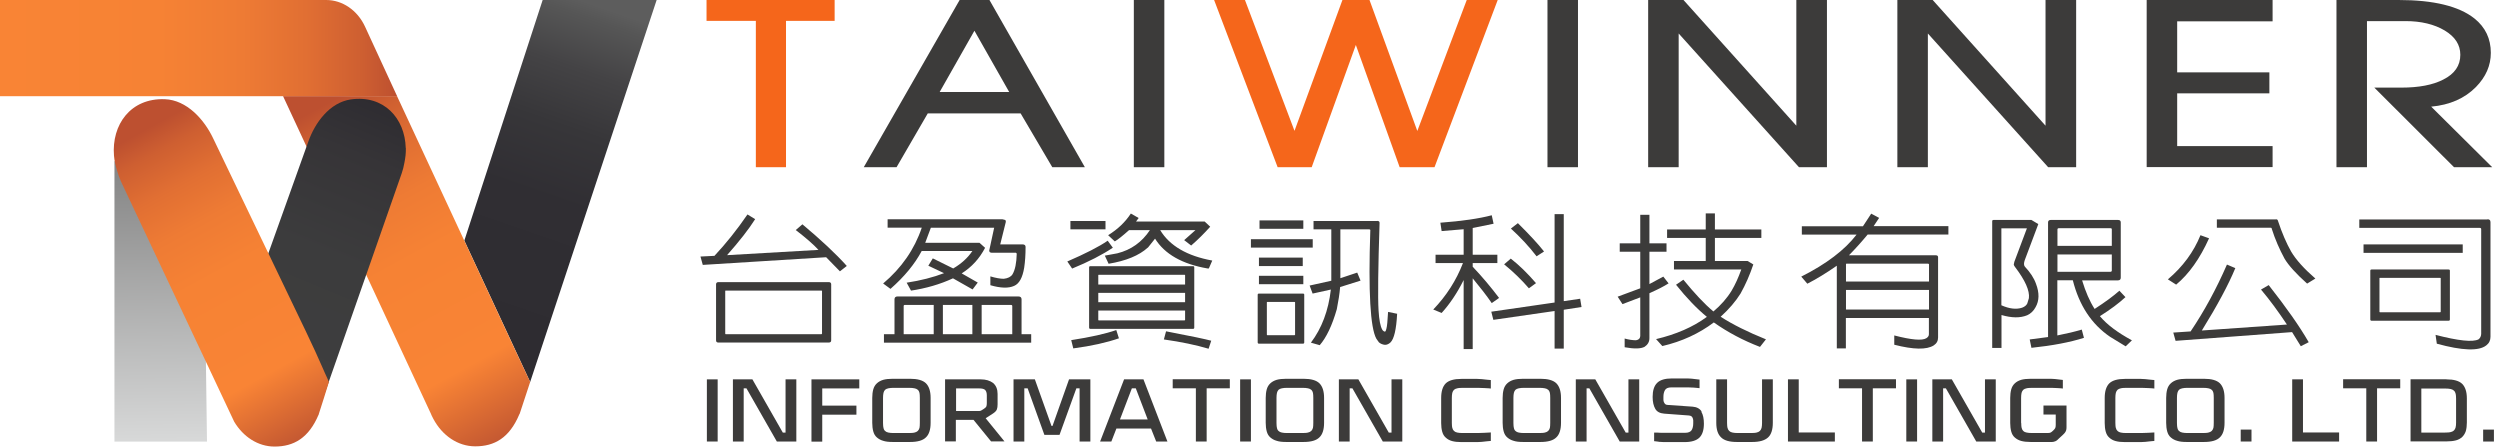 <svg width="218" height="39" viewBox="0 0 218 39" fill="none" xmlns="http://www.w3.org/2000/svg">
<g clip-path="url(#clip0_2_21)">
<path d="M72.78 1.82H68.54V14.58H65.91V1.82H61.61V0H72.78V1.82Z" fill="#F5661B"/>
<path d="M94.6 14.58H91.76L89 9.89H80.9L78.18 14.58H75.32L83.68 0H86.28L94.6 14.58ZM88 8.02L84.97 2.68L81.94 8.02H88Z" fill="#3C3B3A"/>
<path d="M101.53 14.58H98.87V0H101.53V14.58Z" fill="#3C3B3A"/>
<path d="M130.6 0L125.09 14.58H122.05L118.23 3.92L114.38 14.58H111.41L105.87 0H108.56L112.88 11.41L117.06 0H119.42L123.59 11.42L127.9 0H130.6Z" fill="#F5661B"/>
<path d="M137.6 14.58H134.94V0H137.6V14.58Z" fill="#3C3B3A"/>
<path d="M159.32 14.58H156.87L146.38 2.92V14.58H143.72V0H146.8L156.64 10.96V0H159.31V14.58H159.32Z" fill="#3C3B3A"/>
<path d="M181.05 14.58H178.6L168.11 2.92V14.58H165.45V0H168.53L178.37 10.96V0H181.04V14.58H181.05Z" fill="#3C3B3A"/>
<path d="M198.17 14.57H187.19V0H198.17V1.86H189.85V6.31H197.89V8.14H189.85V12.74H198.17V14.57Z" fill="#3C3B3A"/>
<path d="M217.33 14.58H213.99L207.04 7.64H209.4C210.92 7.64 212.14 7.41 213.05 6.94C214.05 6.44 214.54 5.72 214.54 4.78C214.54 3.91 214.09 3.21 213.18 2.66C212.27 2.12 211.13 1.84 209.76 1.84H206.4V14.58H203.74V0H209.15C212.22 0 214.42 0.54 215.77 1.61C216.73 2.38 217.2 3.38 217.2 4.61C217.2 5.71 216.77 6.7 215.9 7.59C214.92 8.58 213.63 9.15 212 9.3L217.32 14.58H217.33Z" fill="#3C3B3A"/>
<path d="M61.28 23.09L61.08 22.37L62.3 22.31C63.31 21.23 64.27 20.03 65.18 18.7L65.85 19.11C65.3 19.98 64.48 21.03 63.4 22.25L71.37 21.79C70.96 21.34 70.3 20.76 69.39 20.06L69.97 19.56C71.58 20.91 72.87 22.11 73.84 23.19L73.24 23.66L72.04 22.43L61.27 23.1L61.28 23.09ZM72.26 29.87H62.64C62.5 29.87 62.44 29.8 62.44 29.67V24.79C62.44 24.67 62.52 24.6 62.64 24.6H72.26C72.4 24.6 72.48 24.66 72.48 24.79V29.67C72.48 29.8 72.42 29.87 72.26 29.87ZM63.27 25.34L63.24 25.36V29.1L63.27 29.14H71.64L71.68 29.1V25.36L71.64 25.34H63.27Z" fill="#3C3B3A"/>
<path d="M79.44 25.34L79.06 24.65C80.3 24.46 81.39 24.18 82.32 23.82L80.95 23.17L81.34 22.53L83.12 23.41C83.84 22.99 84.39 22.48 84.79 21.89H80.37C79.77 23.02 78.87 24.12 77.65 25.19L77.01 24.72C78.61 23.37 79.74 21.75 80.38 19.85H77.4V19.12H87.41L87.65 19.18C87.7 19.22 87.72 19.29 87.7 19.38L87.22 21.31H89.16C89.34 21.31 89.43 21.39 89.43 21.53C89.43 22.21 89.39 22.81 89.31 23.34C89.17 24.2 88.88 24.74 88.43 24.93C87.94 25.15 87.25 25.13 86.36 24.87V24.1C86.83 24.24 87.22 24.31 87.53 24.31C87.89 24.27 88.15 24.14 88.29 23.92C88.52 23.53 88.64 22.93 88.66 22.11L88.59 22.04H86.47C86.4 22.04 86.34 22.01 86.29 21.97L86.26 21.85L86.69 19.86H81.17L80.68 21.17H85.41L85.9 21.61C85.41 22.55 84.73 23.29 83.86 23.84L85.26 24.64L84.81 25.24L83.1 24.27C81.98 24.79 80.74 25.15 79.39 25.35L79.44 25.34ZM78 26.1C78 25.93 78.1 25.85 78.27 25.85H88.79C88.98 25.85 89.08 25.93 89.08 26.1V29.14H89.92V29.88H77.08V29.14H78V26.1ZM81.42 29.14V26.59H78.91C78.84 26.59 78.8 26.62 78.8 26.69V29.14H81.42ZM84.79 29.14V26.59H82.22V29.14H84.79ZM88.27 29.14V26.69C88.27 26.62 88.23 26.59 88.15 26.59H85.6V29.14H88.28H88.27Z" fill="#3C3B3A"/>
<path d="M97.04 21.6C96.13 22.21 94.95 22.82 93.49 23.42L93.07 22.8C94.66 22.11 95.84 21.51 96.59 20.99L97.04 21.6ZM96.4 19.27V20H93.34V19.27H96.4ZM97.57 29.5C96.51 29.87 95.18 30.17 93.59 30.38L93.41 29.66C95.09 29.4 96.39 29.11 97.34 28.78L97.57 29.5ZM104.02 28.68H95.08C95.01 28.68 94.97 28.63 94.97 28.57V23.31C94.97 23.24 95.02 23.21 95.08 23.21H104.02C104.1 23.21 104.14 23.24 104.14 23.31V28.57C104.14 28.64 104.1 28.68 104.02 28.68ZM103.34 24.81V23.98L103.3 23.96H95.8L95.77 23.98V24.81H103.34ZM103.34 26.35V25.54H95.77V26.35H103.34ZM95.77 27.08V27.9L95.8 27.94H103.3L103.34 27.9V27.08H95.77ZM100.09 21.59C99.33 22.28 98.19 22.75 96.67 23L96.34 22.29L97.43 22.09C98.63 21.79 99.57 21.12 100.27 20.07H98.45C97.9 20.56 97.49 20.89 97.21 21.05L96.63 20.51C97.47 19.99 98.13 19.36 98.61 18.62L99.29 19.01L99.06 19.32H105.05L105.53 19.77C105.01 20.35 104.46 20.9 103.87 21.41L103.26 20.94L104.24 20.07H101.17C102 21.44 103.52 22.32 105.71 22.72L105.41 23.41H105.3C103.09 23.03 101.56 22.16 100.72 20.81L100.1 21.59H100.09ZM101.68 28.89C103.88 29.31 105.19 29.59 105.62 29.71L105.39 30.41C104.28 30.08 102.98 29.81 101.49 29.6L101.68 28.89Z" fill="#3C3B3A"/>
<path d="M114.47 20.86V21.59H109.08V20.86H114.47ZM113.61 29.97H109.78C109.71 29.97 109.67 29.92 109.67 29.86V25.7C109.67 25.63 109.72 25.6 109.78 25.6H113.61C113.69 25.6 113.73 25.63 113.73 25.7V29.86C113.73 29.93 113.69 29.97 113.61 29.97ZM113.6 22.46V23.2H109.78V22.46H113.6ZM113.65 24.05V24.78H109.78V24.05H113.65ZM113.65 19.22V19.95H109.83V19.22H113.65ZM110.5 26.33L110.47 26.35V29.19L110.5 29.23H112.89L112.93 29.19V26.35L112.89 26.33H110.5ZM116.08 20H114.54V19.27H120.03C120.2 19.25 120.29 19.29 120.3 19.42C120.17 23.36 120.14 25.91 120.21 27.07C120.26 27.88 120.36 28.45 120.54 28.76C120.6 28.85 120.68 28.91 120.77 28.92C120.82 28.9 120.86 28.82 120.89 28.68C120.95 28.47 121 27.98 121.04 27.2L121.83 27.36C121.76 28.73 121.56 29.56 121.25 29.86C121.1 30 120.94 30.07 120.77 30.07C120.57 30.05 120.39 29.98 120.24 29.85L120.02 29.54C119.49 28.59 119.31 25.45 119.49 20.12C119.51 20.05 119.48 20 119.39 20H116.88V24.26L118.35 23.77L118.64 24.47L116.86 25.03C116.81 25.62 116.71 26.26 116.57 26.96C116.16 28.39 115.66 29.43 115.08 30.1L114.31 29.88C115.26 28.63 115.84 27.08 116.05 25.25L114.46 25.6L114.2 24.9L116.09 24.48V20.01L116.08 20Z" fill="#3C3B3A"/>
<path d="M128.43 30.44H127.63V24.42C127.06 25.56 126.42 26.51 125.71 27.29L124.98 26.99C126.12 25.8 126.99 24.45 127.57 22.94H125.18V22.21H127.63V19.99L125.71 20.15L125.6 19.42C127.49 19.28 128.99 19.06 130.08 18.77L130.24 19.51L128.42 19.88V22.21H130.57V22.94H128.42V23.26C129.24 24.12 130 25.03 130.72 25.98L130.08 26.43C129.63 25.77 129.07 25.06 128.42 24.27V30.44H128.43ZM130.22 27.89L130.04 27.18L135.56 26.38V18.67H136.36V26.26L137.79 26.05L137.91 26.77L136.36 27.01V30.4H135.56V27.12L130.22 27.89ZM131.74 22.55C132.46 23.11 133.2 23.83 133.94 24.69L133.32 25.14C132.69 24.41 131.97 23.71 131.16 23.05L131.74 22.55ZM132.36 19.46C133.37 20.46 134.13 21.28 134.64 21.93L133.99 22.35C133.33 21.49 132.58 20.69 131.75 19.93L132.36 19.46Z" fill="#3C3B3A"/>
<path d="M143.03 21.95H141.24V21.22H143.03V18.73H143.83V21.22H145.32V21.95H143.83V24.77L145.04 24.12L145.5 24.71C145.07 24.98 144.58 25.23 144.02 25.48L143.83 25.57V29.49C143.83 29.81 143.68 30.06 143.41 30.24C143.08 30.42 142.5 30.43 141.67 30.28V29.52C142.03 29.62 142.36 29.67 142.65 29.67C142.8 29.65 142.92 29.59 142.99 29.47L143.03 29.31V25.93L141.48 26.52L141.06 25.87L143.03 25.14V21.96V21.95ZM144.95 30.17L144.41 29.57C146.15 29.16 147.63 28.52 148.84 27.63C147.97 26.92 147.07 25.98 146.15 24.83L146.79 24.39C147.77 25.59 148.64 26.52 149.41 27.16C150.07 26.6 150.6 26 151 25.34C151.31 24.82 151.59 24.2 151.84 23.5H145.97V22.76H148.74V20.75H145.37V20.01H148.74V18.61H149.54V20.01H153.59V20.75H149.54V22.76H152.39L152.89 23.06C152.58 23.98 152.21 24.82 151.78 25.59C151.35 26.28 150.77 26.96 150.04 27.62C151.08 28.29 152.4 28.95 153.99 29.59L153.47 30.25C152.01 29.69 150.67 28.98 149.45 28.12H149.44C148.15 29.09 146.66 29.78 144.94 30.18L144.95 30.17Z" fill="#3C3B3A"/>
<path d="M160.97 30.38H160.17V23.17C159.24 23.82 158.38 24.34 157.6 24.74L157.07 24.12C159.26 23.02 160.87 21.79 161.89 20.46H157.12V19.73H162.45L163.17 18.63L163.86 19L163.38 19.72H169.9V20.45H162.86C162.34 21.08 161.8 21.68 161.23 22.26H168.8C168.94 22.26 169 22.32 169 22.43V29.43C169 29.72 168.88 29.95 168.62 30.12C168 30.51 166.86 30.49 165.18 30.06V29.25C166.68 29.64 167.62 29.72 167.98 29.49C168.12 29.4 168.2 29.29 168.2 29.15V27.73H160.96V30.38H160.97ZM168.21 24.55V23.04L168.14 22.99H161.02C161.02 22.99 160.97 22.99 160.97 23.04V24.55H168.21ZM168.21 26.99V25.28H160.97V26.99H168.21Z" fill="#3C3B3A"/>
<path d="M174.52 30.34H173.72V19.27L173.75 19.2L173.83 19.18H177.14L177.74 19.54L176.56 22.68C176.47 22.94 176.47 23.12 176.56 23.24C177.04 23.75 177.37 24.26 177.54 24.75C177.84 25.54 177.83 26.22 177.5 26.79C177.33 27.11 177.08 27.35 176.77 27.49C176.16 27.74 175.42 27.73 174.53 27.47V30.36L174.52 30.34ZM176.75 19.91H174.52V26.62C175.22 26.93 175.82 27 176.33 26.83C176.57 26.74 176.71 26.61 176.78 26.46L176.92 26C177 25.35 176.6 24.45 175.71 23.28C175.66 23.22 175.62 23.15 175.6 23.07L175.65 22.83L176.75 19.9V19.91ZM185.93 29.65L185.36 30.2L184 29.37C182.38 28.27 181.3 26.62 180.75 24.44H179.4V29.25C180.22 29.09 180.93 28.92 181.53 28.74L181.72 29.46C180.49 29.85 178.96 30.14 177.14 30.33L176.99 29.6L178.59 29.39V19.39C178.59 19.25 178.68 19.18 178.82 19.18H184.69C184.85 19.18 184.93 19.25 184.93 19.39V24.21C184.93 24.37 184.85 24.45 184.67 24.45H181.56C181.86 25.44 182.22 26.27 182.65 26.94C183.59 26.33 184.31 25.8 184.81 25.35L185.34 25.91C184.77 26.44 184.03 26.99 183.11 27.57C183.72 28.3 184.65 29 185.91 29.68L185.93 29.65ZM184.15 21.45V20C184.15 19.93 184.11 19.9 184.03 19.9H179.53C179.45 19.9 179.41 19.94 179.41 20.01V21.44H184.15V21.45ZM179.41 22.19V23.7H184.03C184.11 23.7 184.15 23.65 184.15 23.59V22.19H179.41Z" fill="#3C3B3A"/>
<path d="M192.63 20.78C191.83 22.55 190.88 23.89 189.76 24.82L189.04 24.36C190.34 23.26 191.29 21.97 191.88 20.51L192.63 20.78ZM189.71 29.72L189.51 29L191.02 28.9C192.22 27.12 193.27 25.18 194.19 23.07L194.92 23.38C194.32 24.83 193.35 26.64 192 28.82L199.42 28.3C198.64 27.13 197.89 26.11 197.16 25.25L197.83 24.86C199.35 26.79 200.52 28.45 201.32 29.84L200.63 30.19L199.87 28.96L189.72 29.72H189.71ZM198.45 19.12C198.56 19.12 198.62 19.16 198.64 19.26C198.99 20.32 199.38 21.22 199.79 21.94C200.21 22.65 200.91 23.43 201.9 24.29L201.18 24.73C200.21 23.86 199.55 23.13 199.21 22.55C198.77 21.74 198.39 20.87 198.1 19.96C198.1 19.89 198.06 19.86 198.02 19.86H193.31V19.13H198.46L198.45 19.12Z" fill="#3C3B3A"/>
<path d="M216.91 19.12C217.08 19.12 217.17 19.2 217.17 19.37V29.37C217.17 29.68 217.05 29.93 216.8 30.12C216.15 30.63 214.71 30.58 212.49 29.97L212.38 29.2C214.38 29.72 215.63 29.85 216.13 29.59C216.27 29.48 216.35 29.32 216.36 29.12V19.98C216.36 19.91 216.32 19.87 216.22 19.87H205.73V19.14H216.9L216.91 19.12ZM214.75 21.31V22.05H206.1V21.31H214.75ZM213.51 27.97H206.8C206.73 27.97 206.69 27.92 206.69 27.86V23.6C206.69 23.53 206.74 23.5 206.8 23.5H213.51C213.59 23.5 213.63 23.53 213.63 23.6V27.86C213.63 27.93 213.59 27.97 213.51 27.97ZM207.52 24.23L207.49 24.25V27.19L207.52 27.23H212.79L212.83 27.19V24.25L212.79 24.23H207.52Z" fill="#3C3B3A"/>
<path d="M62.58 38.5H61.64V33.08H62.58V38.5Z" fill="#3C3B3A"/>
<path d="M65.09 33.86H64.85V38.5H63.91V33.08H65.61L68.26 37.72H68.5V33.08H69.44V38.5H67.74L65.09 33.86Z" fill="#3C3B3A"/>
<path d="M70.76 38.5V33.08H74.93V33.87H71.7V35.37H74.68V36.16H71.7V38.51H70.76V38.5Z" fill="#3C3B3A"/>
<path d="M81.15 36.87C81.15 37.46 81.01 37.89 80.74 38.14C80.47 38.41 80.01 38.54 79.37 38.54H77.83C77.5 38.54 77.23 38.51 77.02 38.44C76.8 38.38 76.62 38.28 76.46 38.14C76.31 38.01 76.21 37.84 76.15 37.62C76.09 37.4 76.06 37.15 76.06 36.87V34.7C76.06 34.42 76.09 34.17 76.15 33.95C76.21 33.74 76.31 33.57 76.46 33.43C76.61 33.29 76.79 33.19 77.02 33.12C77.24 33.06 77.51 33.03 77.83 33.03H79.37C80.01 33.03 80.47 33.16 80.74 33.42C81.01 33.69 81.15 34.11 81.15 34.7V36.87ZM80.21 34.7C80.21 34.51 80.2 34.36 80.18 34.26C80.16 34.16 80.11 34.06 80.03 33.99C79.95 33.92 79.85 33.88 79.74 33.86C79.68 33.85 79.61 33.84 79.53 33.83C79.45 33.83 79.36 33.82 79.26 33.82H77.94C77.76 33.82 77.6 33.83 77.47 33.86C77.35 33.88 77.25 33.93 77.18 33.99C77.11 34.06 77.07 34.15 77.04 34.26C77.03 34.32 77.02 34.38 77.01 34.46C77.01 34.53 77 34.61 77 34.7V36.87C77 36.96 77 37.04 77.01 37.11C77.01 37.18 77.03 37.25 77.04 37.31C77.06 37.43 77.11 37.52 77.18 37.58C77.25 37.65 77.35 37.7 77.47 37.72C77.6 37.75 77.76 37.76 77.94 37.76H79.26C79.36 37.76 79.45 37.76 79.53 37.75C79.61 37.75 79.68 37.73 79.74 37.72C79.85 37.7 79.95 37.65 80.03 37.58C80.1 37.51 80.15 37.42 80.18 37.31C80.2 37.21 80.21 37.06 80.21 36.87V34.7Z" fill="#3C3B3A"/>
<path d="M82.43 33.08H85.52C85.97 33.08 86.33 33.19 86.6 33.4C86.86 33.62 86.99 33.94 86.99 34.35V35.26C86.99 35.44 86.97 35.58 86.93 35.69C86.89 35.81 86.78 35.93 86.6 36.05L85.95 36.47L87.59 38.49H86.42L84.89 36.61H83.35V38.49H82.41V33.07L82.43 33.08ZM86.05 34.47C86.05 34.26 86 34.1 85.9 34C85.8 33.91 85.63 33.87 85.39 33.87H83.37V35.84H85.39C85.46 35.84 85.52 35.82 85.57 35.79C85.6 35.77 85.63 35.75 85.67 35.73C85.71 35.71 85.75 35.68 85.81 35.64C85.92 35.57 85.99 35.5 86.02 35.41C86.04 35.34 86.05 35.25 86.05 35.14V34.47Z" fill="#3C3B3A"/>
<path d="M89.6 33.86H89.32V38.5H88.38V33.08H90.24L91.69 37.14H91.78L93.22 33.08H95.08V38.5H94.14V33.86H93.86L92.39 37.92H91.07L89.61 33.86H89.6Z" fill="#3C3B3A"/>
<path d="M98.04 33.08H99.71L101.8 38.5H100.82L100.37 37.37H97.35L96.91 38.5H95.93L98.02 33.08H98.04ZM97.66 36.58H100.08L99.04 33.86H98.7L97.66 36.58Z" fill="#3C3B3A"/>
<path d="M104.27 33.86H102.26V33.07H107.24V33.86H105.22V38.5H104.28V33.86H104.27Z" fill="#3C3B3A"/>
<path d="M109.08 38.5H108.14V33.08H109.08V38.5Z" fill="#3C3B3A"/>
<path d="M115.46 36.87C115.46 37.46 115.32 37.89 115.05 38.14C114.78 38.41 114.32 38.54 113.68 38.54H112.14C111.81 38.54 111.54 38.51 111.33 38.44C111.11 38.38 110.93 38.28 110.77 38.14C110.62 38.01 110.52 37.84 110.46 37.62C110.4 37.4 110.37 37.15 110.37 36.87V34.7C110.37 34.42 110.4 34.17 110.46 33.95C110.52 33.74 110.62 33.57 110.77 33.43C110.92 33.29 111.1 33.19 111.33 33.12C111.55 33.06 111.82 33.03 112.14 33.03H113.68C114.32 33.03 114.78 33.16 115.05 33.42C115.32 33.69 115.46 34.11 115.46 34.7V36.87ZM114.52 34.7C114.52 34.51 114.51 34.36 114.49 34.26C114.47 34.16 114.42 34.06 114.34 33.99C114.26 33.92 114.16 33.88 114.05 33.86C113.99 33.85 113.92 33.84 113.84 33.83C113.76 33.83 113.67 33.82 113.57 33.82H112.25C112.07 33.82 111.91 33.83 111.78 33.86C111.66 33.88 111.56 33.93 111.49 33.99C111.42 34.06 111.38 34.15 111.35 34.26C111.34 34.32 111.33 34.38 111.32 34.46C111.32 34.53 111.31 34.61 111.31 34.7V36.87C111.31 36.96 111.31 37.04 111.32 37.11C111.32 37.18 111.34 37.25 111.35 37.31C111.37 37.43 111.42 37.52 111.49 37.58C111.56 37.65 111.66 37.7 111.78 37.72C111.91 37.75 112.07 37.76 112.25 37.76H113.57C113.67 37.76 113.76 37.76 113.84 37.75C113.92 37.75 113.99 37.73 114.05 37.72C114.16 37.7 114.26 37.65 114.34 37.58C114.41 37.51 114.46 37.42 114.49 37.31C114.51 37.21 114.52 37.06 114.52 36.87V34.7Z" fill="#3C3B3A"/>
<path d="M117.93 33.86H117.69V38.5H116.75V33.08H118.45L121.1 37.72H121.34V33.08H122.28V38.5H120.58L117.93 33.86Z" fill="#3C3B3A"/>
<path d="M126.6 36.87C126.6 36.96 126.6 37.04 126.61 37.11C126.61 37.18 126.63 37.25 126.64 37.31C126.67 37.43 126.72 37.52 126.79 37.58C126.86 37.65 126.96 37.7 127.08 37.72C127.14 37.73 127.21 37.74 127.29 37.75C127.37 37.75 127.46 37.76 127.56 37.76H128.34C128.77 37.76 129.14 37.76 129.45 37.74C129.6 37.73 129.72 37.72 129.81 37.72C129.9 37.72 129.96 37.72 130 37.71V38.45C129.92 38.46 129.84 38.47 129.77 38.47C129.7 38.47 129.63 38.48 129.57 38.49C129.51 38.49 129.45 38.5 129.39 38.51C129.33 38.51 129.27 38.52 129.21 38.53L128.82 38.55C128.75 38.55 128.68 38.55 128.6 38.55H127.43C127.11 38.55 126.84 38.52 126.62 38.46C126.4 38.4 126.22 38.3 126.07 38.16C125.92 38.03 125.82 37.86 125.76 37.64C125.7 37.42 125.67 37.17 125.67 36.89V34.71C125.67 34.13 125.8 33.7 126.07 33.43C126.34 33.17 126.79 33.04 127.43 33.04H128.6C128.68 33.04 128.75 33.04 128.82 33.04L129.21 33.06C129.27 33.06 129.33 33.07 129.39 33.08C129.45 33.08 129.51 33.09 129.57 33.1C129.63 33.11 129.7 33.12 129.77 33.12C129.84 33.12 129.92 33.13 130 33.14V33.88C130 33.88 129.9 33.87 129.81 33.86C129.72 33.86 129.6 33.85 129.45 33.84C129.15 33.82 128.78 33.82 128.34 33.82H127.56C127.46 33.82 127.37 33.82 127.29 33.83C127.21 33.83 127.14 33.85 127.08 33.86C126.96 33.88 126.86 33.93 126.79 33.99C126.72 34.06 126.67 34.15 126.64 34.26C126.63 34.32 126.62 34.38 126.61 34.46C126.61 34.53 126.6 34.61 126.6 34.7V36.87Z" fill="#3C3B3A"/>
<path d="M136.12 36.87C136.12 37.46 135.98 37.89 135.71 38.14C135.44 38.41 134.98 38.54 134.34 38.54H132.8C132.47 38.54 132.2 38.51 131.99 38.44C131.77 38.38 131.59 38.28 131.43 38.14C131.28 38.01 131.18 37.84 131.12 37.62C131.06 37.4 131.03 37.15 131.03 36.87V34.7C131.03 34.42 131.06 34.17 131.12 33.95C131.18 33.74 131.28 33.57 131.43 33.43C131.58 33.29 131.76 33.19 131.99 33.12C132.21 33.06 132.48 33.03 132.8 33.03H134.34C134.98 33.03 135.44 33.16 135.71 33.42C135.98 33.69 136.12 34.11 136.12 34.7V36.87ZM135.18 34.7C135.18 34.51 135.17 34.36 135.15 34.26C135.13 34.16 135.08 34.06 135 33.99C134.92 33.92 134.82 33.88 134.71 33.86C134.65 33.85 134.58 33.84 134.5 33.83C134.42 33.83 134.33 33.82 134.23 33.82H132.91C132.73 33.82 132.57 33.83 132.44 33.86C132.32 33.88 132.22 33.93 132.15 33.99C132.08 34.06 132.04 34.15 132.01 34.26C132 34.32 131.99 34.38 131.98 34.46C131.98 34.53 131.97 34.61 131.97 34.7V36.87C131.97 36.96 131.97 37.04 131.98 37.11C131.98 37.18 132 37.25 132.01 37.31C132.03 37.43 132.08 37.52 132.15 37.58C132.22 37.65 132.32 37.7 132.44 37.72C132.57 37.75 132.73 37.76 132.91 37.76H134.23C134.33 37.76 134.42 37.76 134.5 37.75C134.58 37.75 134.65 37.73 134.71 37.72C134.82 37.7 134.92 37.65 135 37.58C135.07 37.51 135.12 37.42 135.15 37.31C135.17 37.21 135.18 37.06 135.18 36.87V34.7Z" fill="#3C3B3A"/>
<path d="M138.59 33.86H138.35V38.5H137.41V33.08H139.11L141.76 37.72H142V33.08H142.94V38.5H141.24L138.59 33.86Z" fill="#3C3B3A"/>
<path d="M148.36 35.91C148.51 36.17 148.58 36.51 148.58 36.94C148.58 37.5 148.45 37.9 148.19 38.16C147.92 38.42 147.49 38.55 146.89 38.55H145.46C145.39 38.55 145.32 38.55 145.25 38.55C145.19 38.55 145.13 38.55 145.07 38.55C145.01 38.55 144.96 38.55 144.9 38.54C144.84 38.54 144.79 38.54 144.74 38.53C144.69 38.53 144.64 38.53 144.59 38.51C144.53 38.51 144.48 38.5 144.42 38.49C144.37 38.49 144.31 38.48 144.24 38.47V37.72H144.33C144.33 37.72 144.41 37.72 144.46 37.72C144.57 37.73 144.69 37.74 144.83 37.74C144.9 37.74 144.98 37.74 145.06 37.74C145.14 37.74 145.22 37.74 145.31 37.74C145.4 37.74 145.48 37.74 145.57 37.74H146.95C147.22 37.74 147.41 37.66 147.51 37.51C147.6 37.36 147.65 37.16 147.65 36.91V36.78C147.65 36.78 147.65 36.7 147.65 36.65C147.64 36.57 147.62 36.5 147.6 36.44C147.57 36.38 147.53 36.33 147.48 36.29C147.43 36.26 147.36 36.24 147.27 36.23L145.12 36.07C144.74 36.04 144.48 35.9 144.34 35.65C144.19 35.39 144.11 35.05 144.11 34.61C144.11 34.05 144.24 33.65 144.5 33.39C144.76 33.13 145.19 33 145.79 33H146.94C147.02 33 147.09 33 147.15 33C147.21 33 147.27 33 147.33 33.01C147.39 33.01 147.45 33.01 147.51 33.02C147.57 33.02 147.62 33.03 147.68 33.04C147.73 33.04 147.79 33.05 147.85 33.06C147.91 33.07 147.96 33.08 148.02 33.08C148.07 33.08 148.13 33.09 148.2 33.1V33.85C148.2 33.85 148.11 33.84 148.03 33.83C147.94 33.83 147.84 33.81 147.7 33.8C147.43 33.78 147.12 33.78 146.76 33.78H145.74C145.46 33.78 145.28 33.86 145.19 34.01C145.1 34.16 145.05 34.36 145.05 34.61V34.74C145.05 34.74 145.05 34.82 145.05 34.87C145.05 34.95 145.07 35.02 145.1 35.08C145.13 35.15 145.17 35.2 145.21 35.24C145.26 35.28 145.33 35.31 145.42 35.31L147.59 35.46C147.96 35.49 148.22 35.63 148.38 35.88L148.36 35.91Z" fill="#3C3B3A"/>
<path d="M154.59 33.08V36.87C154.59 37.46 154.45 37.89 154.18 38.14C153.89 38.41 153.43 38.54 152.8 38.54H151.44C150.81 38.54 150.35 38.41 150.08 38.14C149.8 37.88 149.66 37.46 149.66 36.87V33.08H150.6V36.87C150.6 36.96 150.6 37.04 150.61 37.11C150.61 37.18 150.63 37.25 150.64 37.31C150.67 37.43 150.72 37.52 150.79 37.58C150.86 37.65 150.96 37.7 151.08 37.72C151.14 37.73 151.21 37.74 151.29 37.75C151.37 37.76 151.46 37.76 151.56 37.76H152.69C152.79 37.76 152.88 37.76 152.96 37.75C153.04 37.75 153.11 37.73 153.17 37.72C153.28 37.7 153.38 37.65 153.46 37.58C153.53 37.51 153.58 37.42 153.61 37.31C153.62 37.25 153.63 37.19 153.64 37.11C153.64 37.04 153.65 36.96 153.65 36.87V33.08H154.59Z" fill="#3C3B3A"/>
<path d="M156.86 37.71H160V38.5H155.91V33.08H156.85V37.72L156.86 37.71Z" fill="#3C3B3A"/>
<path d="M162.36 33.86H160.35V33.07H165.33V33.86H163.31V38.5H162.37V33.86H162.36Z" fill="#3C3B3A"/>
<path d="M167.17 38.5H166.23V33.08H167.17V38.5Z" fill="#3C3B3A"/>
<path d="M169.68 33.86H169.44V38.5H168.5V33.08H170.2L172.85 37.72H173.09V33.08H174.03V38.5H172.33L169.68 33.86Z" fill="#3C3B3A"/>
<path d="M176.25 36.88C176.25 36.97 176.25 37.05 176.26 37.12C176.26 37.19 176.28 37.26 176.29 37.32C176.32 37.44 176.37 37.53 176.44 37.59C176.5 37.65 176.6 37.7 176.73 37.72C176.79 37.73 176.86 37.74 176.94 37.75C177.02 37.75 177.11 37.76 177.21 37.76H178.56C178.69 37.76 178.78 37.74 178.83 37.71C178.88 37.68 178.95 37.63 179.04 37.54C179.11 37.47 179.17 37.41 179.21 37.34C179.24 37.29 179.26 37.19 179.26 37.06V36.15H178.19V35.36H180.2V37.25C180.2 37.43 180.17 37.56 180.11 37.65C180.08 37.7 180.05 37.75 180 37.8C179.95 37.85 179.91 37.89 179.87 37.93L179.49 38.28C179.49 38.28 179.45 38.32 179.43 38.34C179.41 38.36 179.39 38.38 179.37 38.39C179.35 38.41 179.32 38.43 179.3 38.44C179.28 38.45 179.25 38.46 179.22 38.48C179.17 38.5 179.11 38.52 179.05 38.53C179.02 38.53 178.98 38.53 178.94 38.54C178.9 38.54 178.86 38.54 178.81 38.54H177.06C176.74 38.54 176.47 38.51 176.25 38.45C176.03 38.39 175.85 38.29 175.69 38.15C175.54 38.02 175.44 37.85 175.38 37.63C175.32 37.41 175.29 37.16 175.29 36.88V34.7C175.29 34.42 175.32 34.17 175.38 33.95C175.44 33.74 175.54 33.57 175.69 33.43C175.84 33.29 176.02 33.19 176.25 33.12C176.47 33.06 176.74 33.03 177.06 33.03H178.62C178.7 33.03 178.77 33.03 178.83 33.03C178.96 33.04 179.08 33.05 179.19 33.05C179.25 33.05 179.3 33.06 179.36 33.07C179.41 33.07 179.47 33.08 179.53 33.09C179.59 33.1 179.64 33.11 179.7 33.11C179.76 33.11 179.82 33.12 179.88 33.13V33.88C179.88 33.88 179.8 33.87 179.71 33.86C179.63 33.86 179.52 33.85 179.39 33.84C179.12 33.82 178.8 33.82 178.44 33.82H177.2C177.1 33.82 177.01 33.82 176.93 33.83C176.85 33.83 176.78 33.85 176.72 33.86C176.6 33.88 176.5 33.93 176.43 33.99C176.36 34.06 176.31 34.15 176.28 34.26C176.27 34.32 176.26 34.38 176.25 34.46C176.25 34.53 176.24 34.61 176.24 34.7V36.88H176.25Z" fill="#3C3B3A"/>
<path d="M184.46 36.87C184.46 36.96 184.46 37.04 184.47 37.11C184.47 37.18 184.49 37.25 184.5 37.31C184.53 37.43 184.58 37.52 184.65 37.58C184.72 37.65 184.82 37.7 184.94 37.72C185 37.73 185.07 37.74 185.15 37.75C185.23 37.75 185.32 37.76 185.42 37.76H186.2C186.63 37.76 187 37.76 187.31 37.74C187.46 37.73 187.58 37.72 187.67 37.72C187.76 37.72 187.82 37.72 187.86 37.71V38.45C187.78 38.46 187.7 38.47 187.63 38.47C187.56 38.47 187.49 38.48 187.43 38.49C187.37 38.49 187.31 38.5 187.25 38.51C187.19 38.51 187.13 38.52 187.07 38.53L186.68 38.55C186.61 38.55 186.54 38.55 186.46 38.55H185.29C184.97 38.55 184.7 38.52 184.48 38.46C184.26 38.4 184.08 38.3 183.93 38.16C183.78 38.03 183.68 37.86 183.62 37.64C183.56 37.42 183.53 37.17 183.53 36.89V34.71C183.53 34.13 183.66 33.7 183.93 33.43C184.2 33.17 184.65 33.04 185.29 33.04H186.46C186.54 33.04 186.61 33.04 186.68 33.04L187.07 33.06C187.13 33.06 187.19 33.07 187.25 33.08C187.31 33.08 187.37 33.09 187.43 33.1C187.49 33.11 187.56 33.12 187.63 33.12C187.7 33.12 187.78 33.13 187.86 33.14V33.88C187.86 33.88 187.76 33.87 187.67 33.86C187.58 33.86 187.46 33.85 187.31 33.84C187.01 33.82 186.64 33.82 186.2 33.82H185.42C185.32 33.82 185.23 33.82 185.15 33.83C185.07 33.83 185 33.85 184.94 33.86C184.82 33.88 184.72 33.93 184.65 33.99C184.58 34.06 184.53 34.15 184.5 34.26C184.49 34.32 184.48 34.38 184.47 34.46C184.47 34.53 184.46 34.61 184.46 34.7V36.87Z" fill="#3C3B3A"/>
<path d="M193.98 36.87C193.98 37.46 193.84 37.89 193.57 38.14C193.3 38.41 192.84 38.54 192.2 38.54H190.66C190.33 38.54 190.06 38.51 189.85 38.44C189.63 38.38 189.45 38.28 189.29 38.14C189.14 38.01 189.04 37.84 188.98 37.62C188.92 37.4 188.89 37.15 188.89 36.87V34.7C188.89 34.42 188.92 34.17 188.98 33.95C189.04 33.74 189.14 33.57 189.29 33.43C189.44 33.29 189.62 33.19 189.85 33.12C190.07 33.06 190.34 33.03 190.66 33.03H192.2C192.84 33.03 193.3 33.16 193.57 33.42C193.84 33.69 193.98 34.11 193.98 34.7V36.87ZM193.04 34.7C193.04 34.51 193.03 34.36 193.01 34.26C192.99 34.16 192.94 34.06 192.86 33.99C192.78 33.92 192.68 33.88 192.57 33.86C192.51 33.85 192.44 33.84 192.36 33.83C192.28 33.83 192.19 33.82 192.09 33.82H190.77C190.59 33.82 190.43 33.83 190.3 33.86C190.18 33.88 190.08 33.93 190.01 33.99C189.94 34.06 189.9 34.15 189.87 34.26C189.86 34.32 189.85 34.38 189.84 34.46C189.84 34.53 189.83 34.61 189.83 34.7V36.87C189.83 36.96 189.83 37.04 189.84 37.11C189.84 37.18 189.86 37.25 189.87 37.31C189.89 37.43 189.94 37.52 190.01 37.58C190.08 37.65 190.18 37.7 190.3 37.72C190.43 37.75 190.59 37.76 190.77 37.76H192.09C192.19 37.76 192.28 37.76 192.36 37.75C192.44 37.75 192.51 37.73 192.57 37.72C192.68 37.7 192.78 37.65 192.86 37.58C192.93 37.51 192.98 37.42 193.01 37.31C193.03 37.21 193.04 37.06 193.04 36.87V34.7Z" fill="#3C3B3A"/>
<path d="M195.39 37.46H196.33V38.5H195.39V37.46Z" fill="#3C3B3A"/>
<path d="M200.83 37.71H203.97V38.5H199.88V33.08H200.82V37.72L200.83 37.71Z" fill="#3C3B3A"/>
<path d="M206.33 33.86H204.32V33.07H209.3V33.86H207.28V38.5H206.34V33.86H206.33Z" fill="#3C3B3A"/>
<path d="M213.33 33.08C213.97 33.08 214.43 33.21 214.7 33.47C214.97 33.74 215.11 34.16 215.11 34.75V36.84C215.11 37.12 215.08 37.37 215.02 37.59C214.95 37.79 214.85 37.96 214.71 38.1C214.56 38.24 214.38 38.34 214.16 38.4C213.93 38.46 213.65 38.49 213.34 38.49H210.2V33.07H213.34L213.33 33.08ZM211.14 37.72H213.21C213.31 37.72 213.4 37.72 213.48 37.71C213.56 37.71 213.63 37.69 213.69 37.68C213.8 37.66 213.9 37.61 213.98 37.54C214.05 37.47 214.1 37.38 214.13 37.27C214.16 37.15 214.17 37.01 214.17 36.84V34.77C214.17 34.68 214.17 34.6 214.16 34.53C214.16 34.46 214.14 34.39 214.13 34.33C214.11 34.23 214.06 34.13 213.98 34.06C213.9 33.99 213.8 33.94 213.69 33.92C213.63 33.91 213.56 33.9 213.48 33.89C213.4 33.89 213.31 33.88 213.21 33.88H211.14V37.73V37.72Z" fill="#3C3B3A"/>
<path d="M216.53 37.46H217.47V38.5H216.53V37.46Z" fill="#3C3B3A"/>
<path d="M18.05 38.51H9.98V14.06L17.72 14.27L18.05 38.51Z" fill="url(#paint0_linear_2_21)"/>
<path d="M46.23 33.31L57.26 0H47.32L40.49 20.98L46.23 33.31Z" fill="url(#paint1_linear_2_21)"/>
<path d="M45.31 36.1C45.52 35.49 46.23 33.31 46.23 33.31L44.7 30.04L34.62 8.38H24.68L37.51 35.94L37.55 36.02C37.61 36.17 37.68 36.33 37.76 36.47L37.79 36.53C38.56 37.97 39.91 38.92 41.44 38.92C43.12 38.92 44.42 38.19 45.29 36.12L45.3 36.09L45.31 36.1Z" fill="url(#paint2_linear_2_21)"/>
<path d="M34.63 8.39L31.82 2.3C31.16 0.89 29.86 0 28.44 0H28.1H0V8.39H34.63Z" fill="url(#paint3_linear_2_21)"/>
<path d="M35.39 12.91C35.4 13.37 35.35 13.77 35.26 14.21C35.2 14.54 35.14 14.79 35.03 15.11L29.33 31.41L27.7 36.06C27.08 37.39 25.93 38.34 24.53 38.49C22.91 38.66 21.58 38.1 20.52 36.22L20.51 36.19C20.3 35.75 19.62 34.18 19.37 33.62C19.45 33.35 19.49 33.26 19.61 32.88C19.65 32.76 19.7 32.59 19.74 32.47L20.23 30.97L20.87 29.16L26.88 12.36C27.46 10.71 28.74 8.94 30.59 8.67C33.47 8.26 35.31 10.31 35.38 12.9L35.39 12.91Z" fill="url(#paint4_linear_2_21)"/>
<path d="M28.68 33.31C28.49 33.91 27.97 35.62 27.8 36.1V36.14H27.79C26.92 38.21 25.61 38.94 23.94 38.94C22.49 38.94 21.2 38.08 20.42 36.77L18.23 32.12L10.55 15.83C10.41 15.51 10.32 15.25 10.22 14.92C10.08 14.47 9.98 14.06 9.94 13.58C9.72 10.88 11.38 8.54 14.37 8.65C16.29 8.72 17.81 10.42 18.59 12.07L26.65 28.85L27.5 30.66L28.17 32.16C28.23 32.28 28.3 32.45 28.35 32.57C28.52 32.94 28.57 33.03 28.68 33.31Z" fill="url(#paint5_linear_2_21)"/>
</g>
<defs>
<linearGradient id="paint0_linear_2_21" x1="13.75" y1="14.2" x2="14.02" y2="38.31" gradientUnits="userSpaceOnUse">
<stop stop-color="#848484"/>
<stop offset="1" stop-color="#D7D8D8"/>
</linearGradient>
<linearGradient id="paint1_linear_2_21" x1="52.32" y1="0.61" x2="42.42" y2="29.26" gradientUnits="userSpaceOnUse">
<stop stop-color="#5D5D5D"/>
<stop offset="0.04" stop-color="#565656"/>
<stop offset="0.19" stop-color="#444345"/>
<stop offset="0.36" stop-color="#373639"/>
<stop offset="0.57" stop-color="#302E33"/>
<stop offset="1" stop-color="#2E2C31"/>
</linearGradient>
<linearGradient id="paint2_linear_2_21" x1="28.78" y1="8.87" x2="45.19" y2="38.9" gradientUnits="userSpaceOnUse">
<stop stop-color="#BD5030"/>
<stop offset="0.07" stop-color="#CE5F31"/>
<stop offset="0.18" stop-color="#E16F33"/>
<stop offset="0.3" stop-color="#EE7B34"/>
<stop offset="0.45" stop-color="#F68234"/>
<stop offset="0.76" stop-color="#F98435"/>
<stop offset="1" stop-color="#BB5131"/>
</linearGradient>
<linearGradient id="paint3_linear_2_21" x1="0" y1="4.2" x2="34.63" y2="4.2" gradientUnits="userSpaceOnUse">
<stop stop-color="#F98435"/>
<stop offset="0.4" stop-color="#F68234"/>
<stop offset="0.61" stop-color="#EE7B34"/>
<stop offset="0.77" stop-color="#E16F33"/>
<stop offset="0.91" stop-color="#CE5F31"/>
<stop offset="1" stop-color="#BD5030"/>
</linearGradient>
<linearGradient id="paint4_linear_2_21" x1="33.504" y1="9.171" x2="21.644" y2="37.85" gradientUnits="userSpaceOnUse">
<stop stop-color="#2E2C31"/>
<stop offset="0.16" stop-color="#363437"/>
<stop offset="0.45" stop-color="#3C3C3D"/>
<stop offset="1" stop-color="#3F3F3F"/>
</linearGradient>
<linearGradient id="paint5_linear_2_21" x1="12.42" y1="11.45" x2="27.43" y2="38.92" gradientUnits="userSpaceOnUse">
<stop stop-color="#BD5030"/>
<stop offset="0.07" stop-color="#CE5F31"/>
<stop offset="0.18" stop-color="#E16F33"/>
<stop offset="0.3" stop-color="#EE7B34"/>
<stop offset="0.45" stop-color="#F68234"/>
<stop offset="0.76" stop-color="#F98435"/>
<stop offset="1" stop-color="#BB5131"/>
</linearGradient>
<clipPath id="clip0_2_21">
<rect width="217.47" height="38.94" fill="white"/>
</clipPath>
</defs>
</svg>
